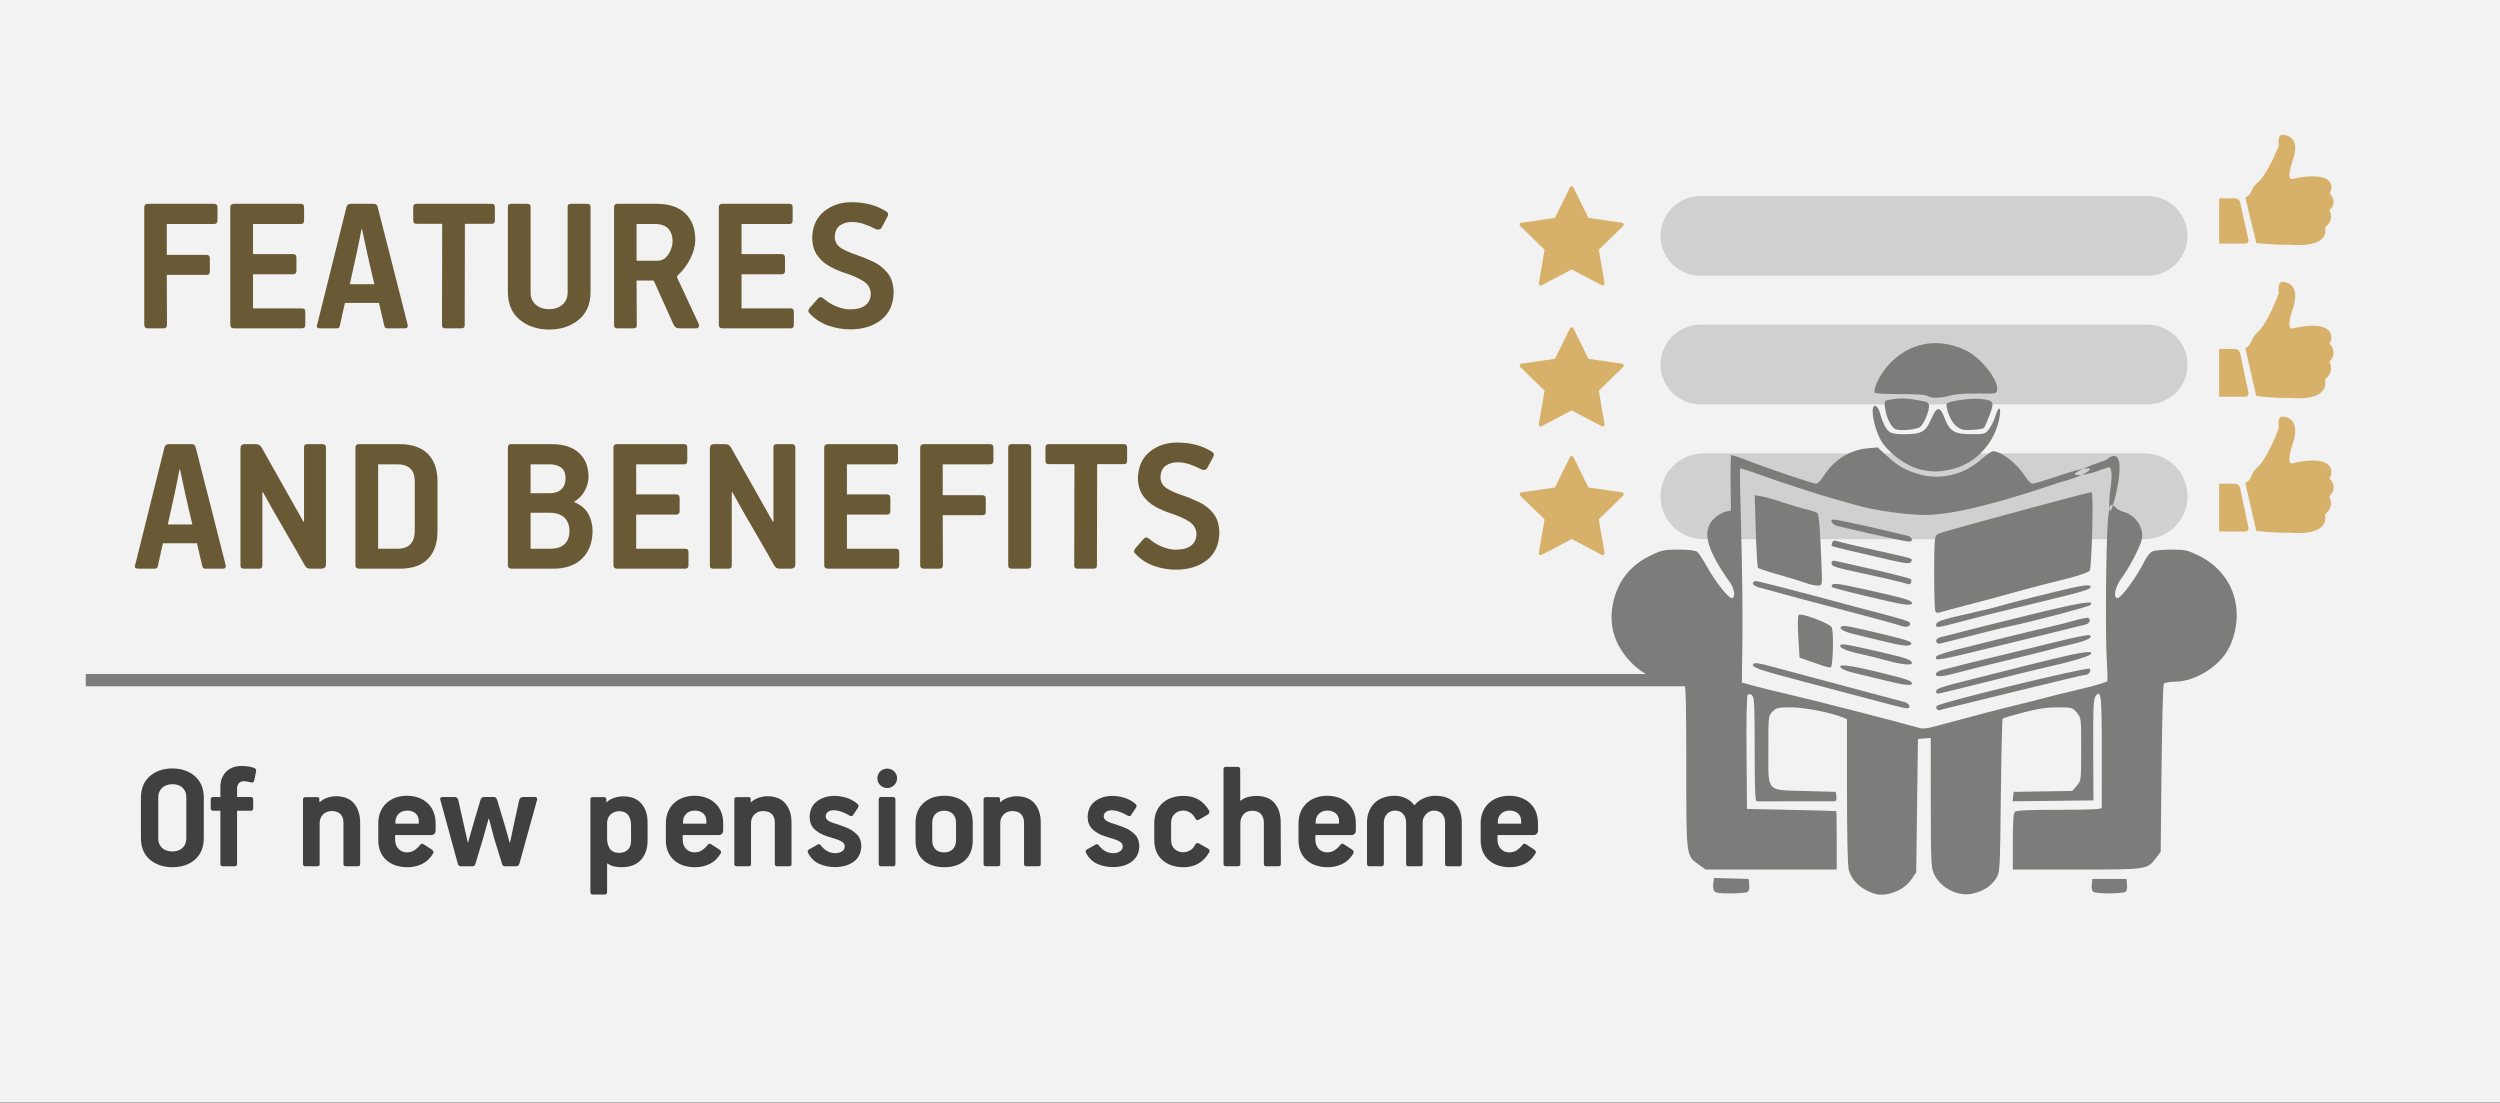 <svg width="408" height="180" xmlns="http://www.w3.org/2000/svg" xmlns:xlink="http://www.w3.org/1999/xlink" overflow="hidden"><rect width="100%" height="100%" fill="#333333" stroke="none"/><defs><clipPath id="clip0"><path d="M0 0 408 0 408 180 0 180Z" fill-rule="evenodd" clip-rule="evenodd"/></clipPath><clipPath id="clip1"><path d="M247 29 266 29 266 47 247 47Z" fill-rule="evenodd" clip-rule="evenodd"/></clipPath><clipPath id="clip2"><path d="M247 29 266 29 266 47 247 47Z" fill-rule="evenodd" clip-rule="evenodd"/></clipPath><clipPath id="clip3"><path d="M247 29 266 29 266 47 247 47Z" fill-rule="evenodd" clip-rule="evenodd"/></clipPath><clipPath id="clip4"><path d="M361 21 381 21 381 40 361 40Z" fill-rule="evenodd" clip-rule="evenodd"/></clipPath><clipPath id="clip5"><path d="M361 21 381 21 381 40 361 40Z" fill-rule="evenodd" clip-rule="evenodd"/></clipPath><clipPath id="clip6"><path d="M361 21 381 21 381 40 361 40Z" fill-rule="evenodd" clip-rule="evenodd"/></clipPath><clipPath id="clip7"><path d="M361 46 381 46 381 65 361 65Z" fill-rule="evenodd" clip-rule="evenodd"/></clipPath><clipPath id="clip8"><path d="M361 46 381 46 381 65 361 65Z" fill-rule="evenodd" clip-rule="evenodd"/></clipPath><clipPath id="clip9"><path d="M361 46 381 46 381 65 361 65Z" fill-rule="evenodd" clip-rule="evenodd"/></clipPath><clipPath id="clip10"><path d="M361 67 381 67 381 88 361 88Z" fill-rule="evenodd" clip-rule="evenodd"/></clipPath><clipPath id="clip11"><path d="M361 67 381 67 381 88 361 88Z" fill-rule="evenodd" clip-rule="evenodd"/></clipPath><clipPath id="clip12"><path d="M361 67 381 67 381 88 361 88Z" fill-rule="evenodd" clip-rule="evenodd"/></clipPath><clipPath id="clip13"><path d="M247 53 266 53 266 71 247 71Z" fill-rule="evenodd" clip-rule="evenodd"/></clipPath><clipPath id="clip14"><path d="M247 53 266 53 266 71 247 71Z" fill-rule="evenodd" clip-rule="evenodd"/></clipPath><clipPath id="clip15"><path d="M247 53 266 53 266 71 247 71Z" fill-rule="evenodd" clip-rule="evenodd"/></clipPath><clipPath id="clip16"><path d="M247 73 266 73 266 91 247 91Z" fill-rule="evenodd" clip-rule="evenodd"/></clipPath><clipPath id="clip17"><path d="M247 73 266 73 266 91 247 91Z" fill-rule="evenodd" clip-rule="evenodd"/></clipPath><clipPath id="clip18"><path d="M247 73 266 73 266 91 247 91Z" fill-rule="evenodd" clip-rule="evenodd"/></clipPath></defs><g clip-path="url(#clip0)"><rect x="0" y="0" width="408" height="179.916" fill="#FFFFFF" transform="scale(1 1)"/><rect x="0" y="0" width="408" height="179.916" fill="#F2F2F2" transform="scale(1 1)"/><path d="M0 0 262.453 0" stroke="#7C7C7B" stroke-width="2" stroke-miterlimit="8" fill="none" fill-rule="evenodd" transform="matrix(1 0 -0 1 14 111)"/><path d="M64.593 50.681 64.593 56.55 67.911 56.55C68.871 56.543 69.612 56.293 70.137 55.8 70.661 55.306 70.927 54.611 70.933 53.714 70.946 52.838 70.699 52.118 70.194 51.555 69.689 50.992 68.851 50.7 67.681 50.681ZM7.289 43.635C7.159 44.293 7.032 44.946 6.907 45.596 6.782 46.245 6.646 46.898 6.501 47.556L5.385 52.596 9.39 52.596C9.189 51.734 8.983 50.856 8.77 49.961 8.557 49.066 8.359 48.187 8.175 47.325L7.387 43.635ZM64.593 42.775 64.593 47.49 67.747 47.49C68.572 47.481 69.205 47.26 69.644 46.826 70.084 46.393 70.305 45.8 70.31 45.05 70.299 44.234 70.049 43.648 69.558 43.294 69.067 42.939 68.398 42.766 67.55 42.775ZM39.711 42.775 39.711 56.55 42.93 56.55C43.879 56.54 44.577 56.279 45.025 55.767 45.472 55.255 45.694 54.549 45.69 53.65L45.69 45.575C45.683 44.579 45.426 43.861 44.918 43.421 44.41 42.981 43.693 42.766 42.766 42.775ZM149.178 39.484 161.452 39.484C161.617 39.485 161.74 39.532 161.822 39.624 161.904 39.716 161.945 39.845 161.945 40.011L161.945 42.149C161.949 42.332 161.916 42.476 161.846 42.581 161.777 42.686 161.645 42.739 161.452 42.742L157.053 42.742 157.02 59.28C157.02 59.475 156.971 59.612 156.873 59.692 156.774 59.772 156.627 59.81 156.43 59.807L153.905 59.807C153.722 59.809 153.579 59.772 153.474 59.696 153.37 59.62 153.317 59.492 153.315 59.313L153.347 42.742 149.178 42.742C148.982 42.744 148.84 42.698 148.751 42.606 148.662 42.513 148.618 42.361 148.62 42.149L148.62 40.043C148.618 39.862 148.662 39.723 148.751 39.628 148.84 39.533 148.982 39.485 149.178 39.484ZM143.133 39.484 145.691 39.484C145.845 39.481 145.98 39.52 146.097 39.599 146.214 39.679 146.275 39.816 146.282 40.011L146.282 59.313C146.28 59.492 146.226 59.62 146.122 59.696 146.017 59.772 145.874 59.809 145.691 59.807L143.133 59.807C142.951 59.809 142.807 59.772 142.703 59.696 142.598 59.62 142.545 59.492 142.543 59.313L142.543 40.011C142.543 39.831 142.592 39.697 142.691 39.612 142.789 39.526 142.937 39.483 143.133 39.484ZM128.768 39.484 139.565 39.484C139.732 39.483 139.866 39.526 139.968 39.612 140.069 39.697 140.121 39.83 140.123 40.011L140.123 42.182C140.125 42.365 140.081 42.509 139.992 42.614 139.903 42.719 139.761 42.772 139.565 42.775L131.85 42.775 131.85 47.819 138.318 47.819C138.684 47.814 138.87 47.989 138.876 48.346L138.876 50.517C138.879 50.699 138.84 50.837 138.757 50.933 138.674 51.028 138.528 51.076 138.318 51.077L131.85 51.077C131.852 52.428 131.857 53.786 131.867 55.15 131.876 56.513 131.882 57.879 131.883 59.247 131.878 59.615 131.692 59.802 131.326 59.807L128.768 59.807C128.585 59.806 128.442 59.758 128.337 59.663 128.233 59.568 128.179 59.429 128.177 59.247L128.177 40.043C128.179 39.862 128.233 39.723 128.337 39.628 128.442 39.533 128.585 39.485 128.768 39.484ZM113.101 39.484 124.03 39.484C124.196 39.483 124.324 39.527 124.416 39.616 124.508 39.705 124.554 39.847 124.556 40.043L124.556 42.182C124.558 42.365 124.52 42.509 124.441 42.614 124.361 42.719 124.225 42.772 124.03 42.775L116.217 42.775 116.217 47.687 122.75 47.687C122.946 47.69 123.088 47.743 123.177 47.848 123.266 47.953 123.309 48.097 123.308 48.28L123.308 50.386C123.309 50.569 123.266 50.712 123.181 50.817 123.095 50.922 122.963 50.976 122.783 50.978L116.217 50.978 116.217 56.55 124.227 56.55C124.393 56.548 124.521 56.592 124.613 56.681 124.705 56.77 124.751 56.913 124.753 57.109L124.753 59.248C124.758 59.615 124.583 59.802 124.227 59.807L113.101 59.807C112.919 59.806 112.775 59.758 112.671 59.663 112.566 59.568 112.513 59.429 112.511 59.248L112.511 40.043C112.511 39.676 112.708 39.489 113.101 39.484ZM94.603 39.484 96.243 39.484C96.53 39.482 96.751 39.527 96.907 39.62 97.063 39.712 97.202 39.865 97.325 40.077L104.158 52.198 104.224 52.132 104.224 39.978C104.223 39.799 104.273 39.671 104.375 39.595 104.477 39.519 104.634 39.482 104.847 39.484L107.175 39.484C107.359 39.482 107.508 39.519 107.622 39.595 107.736 39.671 107.795 39.799 107.798 39.978L107.798 59.115C107.791 59.375 107.715 59.556 107.568 59.659 107.422 59.762 107.247 59.811 107.044 59.807L105.404 59.807C105.162 59.814 104.958 59.784 104.793 59.717 104.629 59.649 104.483 59.504 104.355 59.28 104.034 58.701 103.563 57.873 102.941 56.796 102.319 55.719 101.647 54.558 100.926 53.314 100.205 52.07 99.536 50.907 98.918 49.826 98.3 48.745 97.835 47.911 97.522 47.323L97.424 47.356 97.424 59.28C97.424 59.475 97.374 59.612 97.276 59.692 97.177 59.772 97.03 59.81 96.833 59.807L94.439 59.807C94.243 59.809 94.095 59.772 93.997 59.696 93.898 59.62 93.849 59.492 93.849 59.313L93.849 40.242C93.844 39.98 93.895 39.787 94.005 39.665 94.114 39.543 94.314 39.483 94.603 39.484ZM78.707 39.484 89.636 39.484C89.802 39.483 89.931 39.527 90.022 39.616 90.114 39.705 90.16 39.847 90.162 40.043L90.162 42.182C90.165 42.365 90.126 42.509 90.047 42.614 89.968 42.719 89.831 42.772 89.636 42.775L81.823 42.775 81.823 47.687 88.356 47.687C88.552 47.69 88.694 47.743 88.783 47.848 88.872 47.953 88.916 48.097 88.914 48.28L88.914 50.386C88.915 50.569 88.872 50.712 88.787 50.817 88.701 50.922 88.569 50.976 88.389 50.978L81.823 50.978 81.823 56.55 89.833 56.55C89.999 56.548 90.127 56.592 90.219 56.681 90.311 56.77 90.357 56.913 90.359 57.109L90.359 59.248C90.364 59.615 90.189 59.802 89.833 59.807L78.707 59.807C78.525 59.806 78.381 59.758 78.277 59.663 78.172 59.568 78.119 59.429 78.117 59.248L78.117 40.043C78.117 39.676 78.314 39.489 78.707 39.484ZM61.478 39.484 68.108 39.484C69.95 39.492 71.396 39.954 72.445 40.871 73.494 41.788 74.028 43.115 74.048 44.852 74.041 45.591 73.834 46.338 73.429 47.093 73.024 47.848 72.466 48.43 71.753 48.839L71.753 48.97C72.823 49.397 73.586 50.05 74.041 50.93 74.496 51.809 74.717 52.727 74.705 53.681 74.69 55.523 74.138 56.997 73.048 58.104 71.959 59.211 70.421 59.778 68.437 59.807L61.51 59.807C61.312 59.806 61.159 59.758 61.051 59.663 60.943 59.568 60.889 59.429 60.887 59.248L60.887 40.043C60.885 39.862 60.93 39.723 61.023 39.628 61.115 39.533 61.266 39.485 61.478 39.484ZM36.595 39.484 43.226 39.484C45.293 39.502 46.838 40.042 47.862 41.105 48.886 42.168 49.397 43.647 49.395 45.543L49.395 53.683C49.395 55.609 48.888 57.108 47.874 58.178 46.861 59.248 45.344 59.791 43.325 59.807L36.595 59.807C36.413 59.806 36.269 59.758 36.165 59.663 36.06 59.568 36.007 59.429 36.005 59.248L36.005 40.043C36.005 39.676 36.202 39.489 36.595 39.484ZM17.999 39.484 19.638 39.484C19.925 39.482 20.147 39.527 20.302 39.62 20.458 39.712 20.598 39.865 20.721 40.077L27.553 52.198 27.619 52.132 27.619 39.978C27.618 39.799 27.669 39.671 27.771 39.595 27.872 39.519 28.03 39.482 28.242 39.484L30.57 39.484C30.754 39.482 30.903 39.519 31.017 39.595 31.131 39.671 31.19 39.799 31.194 39.978L31.194 59.115C31.187 59.375 31.11 59.556 30.964 59.659 30.818 59.762 30.643 59.811 30.439 59.807L28.8 59.807C28.557 59.814 28.354 59.784 28.189 59.717 28.024 59.649 27.878 59.504 27.75 59.28 27.43 58.701 26.958 57.873 26.336 56.796 25.714 55.719 25.043 54.558 24.322 53.314 23.601 52.07 22.931 50.907 22.313 49.826 21.695 48.745 21.23 47.911 20.918 47.323L20.819 47.356 20.819 59.28C20.819 59.475 20.77 59.612 20.671 59.692 20.573 59.772 20.425 59.81 20.229 59.807L17.835 59.807C17.638 59.809 17.491 59.772 17.392 59.696 17.294 59.62 17.244 59.492 17.244 59.313L17.244 40.242C17.239 39.98 17.291 39.787 17.4 39.665 17.51 39.543 17.709 39.483 17.999 39.484ZM5.516 39.484 9.226 39.484C9.378 39.479 9.517 39.506 9.644 39.566 9.771 39.627 9.862 39.753 9.915 39.945 10.736 43.142 11.556 46.343 12.373 49.548 13.191 52.753 14.002 55.953 14.807 59.148 14.834 59.219 14.845 59.307 14.84 59.412 14.842 59.515 14.812 59.605 14.749 59.684 14.686 59.762 14.574 59.803 14.413 59.807L11.556 59.807C11.409 59.809 11.293 59.781 11.208 59.725 11.122 59.669 11.063 59.575 11.031 59.445 10.882 58.803 10.73 58.167 10.576 57.538 10.422 56.909 10.278 56.281 10.145 55.656L4.597 55.656C4.52 55.981 4.394 56.526 4.219 57.291 4.044 58.056 3.885 58.774 3.743 59.445 3.709 59.59 3.646 59.687 3.554 59.737 3.463 59.787 3.35 59.81 3.218 59.807L0.526 59.807C0.17 59.802-0.005 59.681 0 59.445 0.001 59.397 0.008 59.353 0.021 59.313 0.034 59.273 0.049 59.229 0.066 59.181L4.859 39.945C4.907 39.811 4.984 39.701 5.089 39.616 5.194 39.531 5.337 39.487 5.516 39.484ZM170.075 39.221C171.146 39.218 172.165 39.339 173.129 39.582 174.093 39.827 174.979 40.21 175.787 40.734 176.008 40.891 176.115 41.046 176.106 41.199 176.098 41.352 176.024 41.548 175.885 41.787L175.032 43.368C174.93 43.546 174.79 43.651 174.614 43.681 174.438 43.711 174.249 43.684 174.048 43.598 173.419 43.262 172.782 42.987 172.136 42.775 171.49 42.562 170.869 42.452 170.272 42.445 169.49 42.431 168.819 42.615 168.26 42.997 167.7 43.379 167.407 44.041 167.381 44.983 167.434 45.773 167.828 46.376 168.563 46.791 169.298 47.206 170.054 47.537 170.83 47.784 171.796 48.107 172.747 48.493 173.685 48.943 174.623 49.393 175.404 50.011 176.028 50.798 176.652 51.585 176.976 52.645 177 53.979 176.956 55.901 176.282 57.377 174.978 58.408 173.675 59.44 172.007 59.961 169.976 59.972 168.741 59.976 167.549 59.779 166.398 59.38 165.246 58.981 164.251 58.355 163.412 57.504 163.213 57.331 163.103 57.167 163.084 57.011 163.065 56.854 163.152 56.657 163.347 56.418L164.626 54.968C164.815 54.762 164.986 54.679 165.138 54.717 165.291 54.754 165.47 54.86 165.675 55.034 166.273 55.551 166.956 55.959 167.726 56.257 168.497 56.556 169.214 56.708 169.878 56.714 171.053 56.7 171.913 56.457 172.457 55.985 173 55.514 173.268 54.9 173.261 54.144 173.231 53.261 172.815 52.572 172.013 52.076 171.211 51.58 170.203 51.138 168.991 50.75 168.129 50.474 167.298 50.11 166.497 49.658 165.696 49.207 165.036 48.609 164.515 47.864 163.996 47.12 163.726 46.17 163.708 45.016 163.755 43.203 164.382 41.789 165.586 40.772 166.79 39.755 168.286 39.237 170.075 39.221ZM36.992 4.415C36.863 5.072 36.736 5.726 36.611 6.375 36.486 7.024 36.35 7.678 36.204 8.335L35.088 13.376 39.094 13.376C38.893 12.514 38.687 11.635 38.474 10.74 38.261 9.845 38.063 8.967 37.879 8.105L37.091 4.415ZM81.888 3.554 81.888 9.554 85.371 9.554C85.897 9.536 86.338 9.345 86.694 8.983 87.049 8.62 87.317 8.195 87.498 7.708 87.678 7.221 87.769 6.781 87.769 6.389 87.773 5.536 87.543 4.853 87.079 4.341 86.615 3.83 85.892 3.567 84.911 3.554ZM95.904 0.264 106.833 0.264C106.999 0.262 107.128 0.306 107.219 0.395 107.311 0.484 107.357 0.627 107.359 0.823L107.359 2.962C107.361 3.145 107.323 3.289 107.244 3.394 107.164 3.498 107.028 3.552 106.833 3.554L99.02 3.554 99.02 8.467 105.553 8.467C105.749 8.469 105.891 8.523 105.98 8.627 106.069 8.732 106.113 8.876 106.111 9.059L106.111 11.165C106.112 11.348 106.069 11.492 105.984 11.597 105.898 11.702 105.766 11.755 105.586 11.758L99.02 11.758 99.02 17.329 107.03 17.329C107.196 17.328 107.324 17.372 107.416 17.461 107.508 17.55 107.554 17.693 107.556 17.889L107.556 20.027C107.561 20.395 107.386 20.581 107.03 20.587L95.904 20.587C95.722 20.586 95.578 20.538 95.474 20.443 95.369 20.348 95.316 20.209 95.314 20.027L95.314 0.823C95.314 0.456 95.511 0.269 95.904 0.264ZM78.74 0.264 85.24 0.264C87.223 0.277 88.755 0.794 89.835 1.815 90.915 2.836 91.461 4.284 91.475 6.158 91.452 7.193 91.17 8.231 90.63 9.273 90.091 10.315 89.432 11.187 88.655 11.89 88.59 11.955 88.547 12.014 88.523 12.067 88.5 12.12 88.489 12.171 88.491 12.22 88.496 12.318 88.551 12.45 88.655 12.614L92.033 19.862C92.115 20.036 92.116 20.198 92.037 20.348 91.959 20.497 91.804 20.577 91.573 20.587L89.081 20.587C88.67 20.583 88.385 20.516 88.228 20.385 88.071 20.254 87.951 20.079 87.868 19.862L84.681 12.779 81.888 12.779C81.89 13.998 81.895 15.217 81.905 16.436 81.914 17.655 81.92 18.873 81.921 20.093 81.921 20.272 81.872 20.399 81.774 20.476 81.675 20.552 81.528 20.589 81.331 20.587L78.806 20.587C78.609 20.589 78.462 20.552 78.363 20.476 78.265 20.399 78.216 20.272 78.216 20.093L78.216 0.823C78.21 0.456 78.385 0.269 78.74 0.264ZM61.478 0.264 64.003 0.264C64.171 0.26 64.31 0.292 64.421 0.358 64.531 0.425 64.589 0.547 64.593 0.725L64.593 14.858C64.604 15.601 64.878 16.216 65.414 16.703 65.951 17.191 66.685 17.443 67.615 17.461 68.546 17.444 69.28 17.19 69.817 16.699 70.353 16.209 70.627 15.584 70.638 14.825L70.638 0.758C70.638 0.579 70.687 0.451 70.786 0.375 70.884 0.299 71.031 0.262 71.228 0.264L73.753 0.264C73.951 0.262 74.105 0.298 74.213 0.371 74.32 0.444 74.375 0.562 74.376 0.725L74.376 14.858C74.328 16.733 73.671 18.186 72.404 19.217 71.138 20.247 69.552 20.77 67.648 20.785 65.729 20.77 64.134 20.247 62.864 19.217 61.594 18.186 60.935 16.733 60.887 14.858L60.887 0.758C60.885 0.579 60.93 0.451 61.023 0.375 61.115 0.299 61.266 0.262 61.478 0.264ZM45.996 0.264 58.271 0.264C58.435 0.265 58.558 0.312 58.64 0.404 58.722 0.495 58.763 0.624 58.763 0.79L58.763 2.929C58.767 3.112 58.734 3.256 58.665 3.361 58.595 3.466 58.464 3.519 58.271 3.521L53.871 3.521 53.839 20.06C53.839 20.255 53.789 20.392 53.691 20.471 53.593 20.551 53.445 20.589 53.248 20.587L50.723 20.587C50.541 20.589 50.397 20.552 50.293 20.476 50.188 20.399 50.135 20.272 50.133 20.093L50.166 3.521 45.996 3.521C45.801 3.523 45.658 3.478 45.569 3.386 45.48 3.293 45.437 3.141 45.438 2.929L45.438 0.823C45.437 0.641 45.48 0.503 45.569 0.408 45.658 0.312 45.801 0.264 45.996 0.264ZM35.22 0.264 38.929 0.264C39.081 0.258 39.221 0.286 39.348 0.346 39.475 0.406 39.566 0.533 39.619 0.725 40.44 3.922 41.26 7.123 42.077 10.328 42.894 13.533 43.706 16.733 44.511 19.928 44.538 19.999 44.549 20.087 44.544 20.191 44.546 20.294 44.516 20.385 44.453 20.463 44.39 20.541 44.278 20.583 44.117 20.587L41.26 20.587C41.113 20.588 40.997 20.561 40.912 20.504 40.826 20.448 40.767 20.355 40.735 20.224 40.585 19.583 40.433 18.947 40.279 18.318 40.126 17.688 39.982 17.061 39.849 16.436L34.3 16.436C34.224 16.76 34.098 17.305 33.923 18.071 33.748 18.836 33.589 19.554 33.447 20.224 33.413 20.369 33.35 20.467 33.258 20.517 33.166 20.567 33.054 20.59 32.921 20.587L30.229 20.587C29.874 20.581 29.699 20.46 29.704 20.224 29.705 20.176 29.712 20.132 29.724 20.093 29.738 20.053 29.753 20.009 29.77 19.961L34.563 0.725C34.611 0.59 34.688 0.481 34.793 0.395 34.898 0.31 35.04 0.266 35.22 0.264ZM16.173 0.264 27.102 0.264C27.268 0.262 27.396 0.306 27.488 0.395 27.58 0.484 27.626 0.627 27.627 0.823L27.627 2.962C27.63 3.145 27.592 3.289 27.512 3.394 27.433 3.498 27.296 3.552 27.102 3.554L19.288 3.554 19.288 8.467 25.822 8.467C26.017 8.469 26.16 8.523 26.248 8.627 26.337 8.732 26.381 8.876 26.38 9.059L26.38 11.165C26.381 11.348 26.338 11.492 26.253 11.597 26.167 11.702 26.035 11.755 25.855 11.758L19.288 11.758 19.288 17.329 27.299 17.329C27.465 17.328 27.593 17.372 27.685 17.461 27.777 17.55 27.823 17.693 27.824 17.889L27.824 20.027C27.83 20.395 27.655 20.581 27.299 20.587L16.173 20.587C15.991 20.586 15.847 20.538 15.743 20.443 15.638 20.348 15.585 20.209 15.583 20.027L15.583 0.823C15.583 0.456 15.78 0.269 16.173 0.264ZM2.136 0.264 12.933 0.264C13.1 0.263 13.234 0.306 13.336 0.391 13.437 0.477 13.489 0.61 13.492 0.79L13.492 2.962C13.493 3.145 13.449 3.289 13.36 3.394 13.271 3.498 13.129 3.552 12.933 3.554L5.218 3.554 5.218 8.599 11.686 8.599C12.052 8.593 12.239 8.769 12.244 9.125L12.244 11.297C12.247 11.479 12.208 11.617 12.125 11.712 12.042 11.807 11.896 11.856 11.686 11.856L5.218 11.856C5.22 13.208 5.225 14.565 5.235 15.929 5.244 17.293 5.25 18.659 5.251 20.027 5.246 20.395 5.06 20.581 4.694 20.587L2.136 20.587C1.953 20.586 1.81 20.538 1.705 20.442 1.601 20.347 1.547 20.209 1.545 20.027L1.545 0.823C1.547 0.641 1.601 0.503 1.705 0.408 1.81 0.312 1.953 0.264 2.136 0.264ZM116.92 0C117.992-0.003 119.01 0.118 119.975 0.362 120.939 0.606 121.825 0.99 122.632 1.514 122.854 1.671 122.96 1.826 122.952 1.978 122.944 2.131 122.87 2.327 122.731 2.567L121.878 4.147C121.776 4.326 121.636 4.43 121.46 4.46 121.284 4.491 121.095 4.463 120.894 4.378 120.265 4.042 119.628 3.767 118.982 3.554 118.336 3.341 117.715 3.232 117.118 3.225 116.336 3.211 115.665 3.395 115.105 3.777 114.545 4.158 114.252 4.82 114.227 5.762 114.28 6.552 114.674 7.155 115.409 7.571 116.144 7.986 116.9 8.317 117.676 8.563 118.642 8.886 119.593 9.273 120.531 9.723 121.469 10.173 122.25 10.791 122.874 11.578 123.498 12.365 123.822 13.425 123.846 14.759 123.802 16.68 123.128 18.157 121.824 19.188 120.521 20.219 118.853 20.741 116.822 20.752 115.587 20.756 114.394 20.558 113.243 20.159 112.092 19.76 111.097 19.135 110.258 18.284 110.058 18.111 109.949 17.946 109.93 17.79 109.911 17.634 109.998 17.436 110.192 17.197L111.472 15.747C111.661 15.542 111.832 15.458 111.984 15.496 112.137 15.534 112.316 15.64 112.521 15.813 113.118 16.33 113.802 16.738 114.572 17.037 115.342 17.335 116.059 17.488 116.723 17.494 117.899 17.48 118.759 17.236 119.302 16.765 119.846 16.293 120.114 15.679 120.107 14.924 120.077 14.041 119.661 13.351 118.859 12.856 118.057 12.36 117.049 11.918 115.836 11.529 114.975 11.253 114.144 10.89 113.343 10.438 112.542 9.986 111.882 9.388 111.361 8.644 110.841 7.899 110.572 6.95 110.554 5.795 110.601 3.983 111.227 2.568 112.432 1.551 113.636 0.534 115.132 0.017 116.92 0Z" fill="#695934" fill-rule="evenodd" transform="matrix(1 0 -0 1 22 33)"/><path d="M78.056 7.385C77.459 7.397 76.982 7.583 76.625 7.943 76.269 8.302 76.086 8.762 76.077 9.322L76.077 11.795C76.067 12.43 76.207 12.982 76.497 13.451 76.787 13.921 77.29 14.167 78.006 14.191 78.702 14.178 79.207 13.987 79.522 13.617 79.836 13.248 79.99 12.776 79.985 12.203L79.985 9.679C79.994 9.048 79.851 8.513 79.556 8.073 79.261 7.634 78.761 7.404 78.056 7.385ZM131.071 7.309C130.453 7.319 129.979 7.503 129.646 7.86 129.314 8.217 129.145 8.688 129.142 9.271L129.142 12.152C129.142 12.735 129.304 13.206 129.627 13.563 129.95 13.921 130.432 14.104 131.071 14.114 131.678 14.107 132.154 13.93 132.499 13.582 132.843 13.235 133.018 12.758 133.025 12.152L133.025 9.271C133.022 8.666 132.852 8.189 132.517 7.841 132.182 7.493 131.7 7.316 131.071 7.309ZM223.346 7.283C222.751 7.298 222.287 7.479 221.952 7.826 221.618 8.172 221.448 8.595 221.442 9.095L221.442 9.427 225.25 9.427 225.25 8.967C225.242 8.451 225.069 8.042 224.73 7.743 224.391 7.443 223.929 7.29 223.346 7.283ZM193.622 7.283C193.028 7.298 192.563 7.479 192.229 7.826 191.894 8.172 191.724 8.595 191.718 9.095L191.718 9.427 195.526 9.427 195.526 8.967C195.519 8.451 195.345 8.042 195.006 7.743 194.667 7.443 194.206 7.29 193.622 7.283ZM90.371 7.283C89.777 7.298 89.312 7.479 88.978 7.826 88.643 8.172 88.473 8.595 88.467 9.095L88.467 9.427 92.275 9.427 92.275 8.967C92.268 8.451 92.094 8.042 91.755 7.743 91.416 7.443 90.955 7.29 90.371 7.283ZM43.439 7.283C42.845 7.298 42.38 7.479 42.045 7.826 41.711 8.172 41.541 8.595 41.535 9.095L41.535 9.427 45.343 9.427 45.343 8.967C45.336 8.451 45.162 8.042 44.823 7.743 44.484 7.443 44.022 7.29 43.439 7.283ZM49.233 5.07 51.136 5.07C51.312 5.068 51.455 5.104 51.565 5.178 51.675 5.252 51.748 5.378 51.787 5.554L52.588 9.12 53.339 12.482 53.389 12.482 54.34 9.171 55.391 5.63C55.438 5.462 55.507 5.327 55.597 5.226 55.688 5.125 55.82 5.073 55.992 5.07L57.544 5.07C57.669 5.063 57.781 5.09 57.882 5.153 57.982 5.215 58.069 5.358 58.144 5.579L59.346 9.578 60.172 12.482 60.247 12.482 60.848 9.604 61.724 5.605C61.767 5.449 61.837 5.321 61.933 5.223 62.03 5.124 62.194 5.073 62.425 5.07L64.277 5.07C64.471 5.078 64.589 5.138 64.63 5.251 64.671 5.364 64.671 5.482 64.627 5.605L61.774 15.92C61.721 16.106 61.639 16.231 61.527 16.293 61.414 16.355 61.288 16.383 61.148 16.379L59.571 16.379C59.388 16.386 59.248 16.365 59.152 16.315 59.056 16.265 58.979 16.142 58.92 15.946L57.669 11.896 56.793 8.585 56.743 8.585 55.767 12.074 54.59 15.971C54.525 16.166 54.436 16.285 54.324 16.328 54.212 16.37 54.092 16.387 53.964 16.379L52.362 16.379C52.179 16.384 52.039 16.36 51.943 16.305 51.847 16.251 51.77 16.131 51.712 15.946L48.883 5.605C48.819 5.46 48.815 5.336 48.871 5.232 48.926 5.129 49.047 5.075 49.233 5.07ZM120.784 5.067 122.734 5.067C122.85 5.066 122.944 5.099 123.019 5.165 123.093 5.232 123.132 5.335 123.135 5.474L123.135 15.971C123.135 16.122 123.103 16.228 123.041 16.29 122.978 16.351 122.885 16.381 122.76 16.379L120.809 16.379C120.683 16.379 120.585 16.347 120.516 16.283 120.446 16.219 120.41 16.124 120.409 15.997L120.409 5.474C120.409 5.346 120.441 5.246 120.503 5.175 120.566 5.104 120.659 5.068 120.784 5.067ZM78.783 4.968C80.051 4.988 81.017 5.381 81.682 6.148 82.346 6.916 82.68 7.94 82.685 9.22L82.685 12.203C82.684 13.453 82.336 14.48 81.641 15.284 80.946 16.088 79.91 16.504 78.532 16.532 78.054 16.535 77.614 16.49 77.211 16.398 76.808 16.306 76.455 16.147 76.152 15.921 76.127 15.942 76.102 15.951 76.077 15.946L76.077 20.582C76.076 20.722 76.041 20.825 75.971 20.891 75.901 20.958 75.803 20.991 75.677 20.99L73.752 20.99C73.626 20.988 73.528 20.953 73.458 20.885 73.388 20.817 73.353 20.724 73.352 20.608L73.352 5.452C73.351 5.348 73.378 5.263 73.433 5.197 73.488 5.131 73.578 5.097 73.702 5.095L75.577 5.095C75.691 5.095 75.782 5.121 75.849 5.175 75.916 5.228 75.951 5.312 75.952 5.426L75.952 5.91 76.027 5.91C76.382 5.57 76.812 5.327 77.32 5.181 77.828 5.035 78.316 4.964 78.783 4.968ZM142.973 4.943C144.263 4.965 145.231 5.371 145.879 6.161 146.526 6.951 146.85 7.987 146.851 9.271L146.851 16.022C146.851 16.256 146.726 16.374 146.476 16.379L144.526 16.379C144.4 16.378 144.302 16.347 144.232 16.286 144.162 16.225 144.127 16.137 144.126 16.022L144.126 9.296C144.131 8.725 143.982 8.262 143.678 7.908 143.374 7.553 142.88 7.37 142.197 7.36 141.633 7.37 141.17 7.553 140.807 7.908 140.443 8.262 140.255 8.725 140.243 9.296L140.243 16.022C140.247 16.256 140.114 16.374 139.843 16.379L137.918 16.379C137.792 16.378 137.694 16.347 137.624 16.286 137.554 16.225 137.519 16.137 137.518 16.022L137.518 5.477C137.518 5.361 137.549 5.269 137.612 5.2 137.674 5.132 137.768 5.097 137.893 5.095L139.868 5.095C139.98 5.093 140.062 5.116 140.115 5.165 140.167 5.214 140.193 5.301 140.193 5.426L140.193 5.884C140.205 5.885 140.218 5.889 140.23 5.897 140.243 5.904 140.255 5.908 140.268 5.91 140.633 5.569 141.062 5.322 141.555 5.168 142.048 5.015 142.521 4.94 142.973 4.943ZM102.299 4.943C103.588 4.965 104.556 5.371 105.204 6.161 105.852 6.951 106.176 7.987 106.176 9.271L106.176 16.022C106.176 16.256 106.051 16.374 105.801 16.379L103.851 16.379C103.725 16.378 103.627 16.347 103.557 16.286 103.488 16.225 103.452 16.137 103.451 16.022L103.451 9.296C103.457 8.725 103.308 8.262 103.003 7.908 102.699 7.553 102.205 7.37 101.522 7.36 100.959 7.37 100.495 7.553 100.132 7.908 99.769 8.262 99.581 8.725 99.568 9.296L99.568 16.022C99.573 16.256 99.439 16.374 99.168 16.379L97.243 16.379C97.117 16.378 97.019 16.347 96.949 16.286 96.88 16.225 96.844 16.137 96.843 16.022L96.843 5.477C96.843 5.361 96.874 5.269 96.937 5.2 96.999 5.132 97.093 5.097 97.218 5.095L99.193 5.095C99.305 5.093 99.388 5.116 99.44 5.165 99.493 5.214 99.519 5.301 99.518 5.426L99.518 5.884C99.531 5.885 99.543 5.889 99.556 5.897 99.568 5.904 99.581 5.908 99.593 5.91 99.958 5.569 100.387 5.322 100.88 5.168 101.374 5.015 101.846 4.94 102.299 4.943ZM31.9 4.943C33.19 4.965 34.158 5.371 34.806 6.161 35.453 6.951 35.778 7.987 35.778 9.271L35.778 16.022C35.778 16.256 35.653 16.374 35.403 16.379L33.453 16.379C33.327 16.378 33.229 16.347 33.159 16.286 33.089 16.225 33.054 16.137 33.053 16.022L33.053 9.296C33.059 8.725 32.909 8.262 32.605 7.908 32.301 7.553 31.807 7.37 31.124 7.36 30.56 7.37 30.097 7.553 29.734 7.908 29.37 8.262 29.183 8.725 29.17 9.296L29.17 16.022C29.174 16.256 29.041 16.374 28.77 16.379L26.845 16.379C26.719 16.378 26.621 16.347 26.551 16.286 26.481 16.225 26.446 16.137 26.445 16.022L26.445 5.477C26.445 5.361 26.476 5.269 26.539 5.2 26.601 5.132 26.695 5.097 26.82 5.095L28.795 5.095C28.907 5.093 28.989 5.116 29.042 5.165 29.095 5.214 29.12 5.301 29.12 5.426L29.12 5.884C29.133 5.885 29.145 5.889 29.157 5.897 29.17 5.904 29.183 5.908 29.195 5.91 29.56 5.569 29.989 5.322 30.482 5.168 30.975 5.015 31.448 4.94 31.9 4.943ZM170.129 4.892C171.064 4.888 171.873 5.079 172.557 5.464 173.241 5.849 173.825 6.447 174.309 7.258 174.352 7.343 174.367 7.453 174.353 7.589 174.34 7.725 174.267 7.836 174.134 7.92L172.733 8.736C172.524 8.853 172.365 8.868 172.254 8.781 172.143 8.694 172.052 8.568 171.982 8.405 171.761 8.035 171.483 7.755 171.146 7.567 170.81 7.378 170.463 7.284 170.104 7.283 169.529 7.296 169.059 7.481 168.693 7.841 168.328 8.2 168.139 8.66 168.127 9.22L168.127 12.203C168.139 12.761 168.327 13.212 168.69 13.557 169.053 13.901 169.516 14.079 170.079 14.089 170.45 14.091 170.804 14.005 171.14 13.831 171.476 13.657 171.748 13.386 171.957 13.018 172.039 12.855 172.137 12.729 172.251 12.642 172.364 12.555 172.525 12.57 172.733 12.687L174.134 13.477C174.273 13.555 174.358 13.654 174.391 13.774 174.423 13.893 174.396 14.023 174.309 14.165 173.824 14.965 173.237 15.56 172.548 15.949 171.859 16.339 171.053 16.533 170.129 16.532 168.683 16.516 167.535 16.121 166.683 15.348 165.832 14.575 165.396 13.518 165.377 12.177L165.377 9.297C165.401 7.93 165.846 6.855 166.711 6.072 167.577 5.289 168.716 4.895 170.129 4.892ZM158.529 4.892C159.172 4.887 159.84 4.992 160.532 5.207 161.224 5.421 161.841 5.774 162.383 6.266 162.466 6.356 162.5 6.455 162.483 6.561 162.466 6.668 162.425 6.773 162.358 6.876L161.558 8.073C161.52 8.112 161.477 8.143 161.43 8.166 161.382 8.189 161.334 8.2 161.283 8.201 161.194 8.195 161.084 8.15 160.952 8.067 160.819 7.984 160.671 7.901 160.508 7.819 160.133 7.638 159.774 7.496 159.431 7.392 159.088 7.288 158.754 7.235 158.429 7.232 158.057 7.234 157.749 7.32 157.505 7.49 157.261 7.661 157.135 7.906 157.126 8.226 157.125 8.454 157.221 8.655 157.414 8.829 157.607 9.002 157.904 9.158 158.304 9.297 158.976 9.498 159.666 9.733 160.372 10.004 161.079 10.275 161.677 10.65 162.167 11.13 162.657 11.611 162.912 12.265 162.933 13.095 162.904 14.195 162.493 15.037 161.698 15.622 160.904 16.206 159.897 16.501 158.679 16.506 157.792 16.519 156.944 16.353 156.136 16.01 155.328 15.666 154.699 15.069 154.251 14.216 154.197 14.112 154.173 14.009 154.179 13.907 154.184 13.806 154.242 13.722 154.351 13.655L155.751 12.865C155.884 12.788 155.993 12.758 156.076 12.773 156.159 12.788 156.243 12.853 156.326 12.967 156.661 13.399 157.028 13.72 157.427 13.93 157.825 14.139 158.268 14.243 158.755 14.242 159.112 14.24 159.443 14.148 159.747 13.965 160.052 13.781 160.214 13.517 160.233 13.171 160.231 12.884 160.128 12.655 159.926 12.483 159.723 12.311 159.433 12.158 159.055 12.024 158.812 11.936 158.534 11.845 158.222 11.753 157.91 11.662 157.595 11.565 157.276 11.463 156.45 11.193 155.784 10.81 155.279 10.317 154.774 9.823 154.515 9.16 154.501 8.328 154.536 7.194 154.941 6.338 155.717 5.76 156.493 5.183 157.43 4.893 158.529 4.892ZM113.161 4.892C113.804 4.887 114.472 4.992 115.164 5.207 115.856 5.421 116.474 5.774 117.015 6.266 117.098 6.356 117.132 6.455 117.115 6.561 117.098 6.668 117.057 6.773 116.99 6.876L116.19 8.073C116.152 8.112 116.109 8.143 116.062 8.166 116.015 8.189 115.966 8.2 115.915 8.201 115.827 8.195 115.716 8.15 115.584 8.067 115.452 7.984 115.304 7.901 115.14 7.819 114.766 7.638 114.407 7.496 114.063 7.392 113.72 7.288 113.386 7.235 113.061 7.232 112.689 7.234 112.381 7.32 112.137 7.49 111.893 7.661 111.767 7.906 111.758 8.226 111.757 8.454 111.853 8.655 112.046 8.829 112.239 9.002 112.536 9.158 112.936 9.297 113.608 9.498 114.298 9.733 115.005 10.004 115.711 10.275 116.31 10.65 116.799 11.13 117.289 11.611 117.544 12.265 117.565 13.095 117.537 14.195 117.125 15.037 116.33 15.622 115.536 16.206 114.529 16.501 113.312 16.506 112.424 16.519 111.576 16.353 110.768 16.01 109.96 15.666 109.331 15.069 108.883 14.216 108.829 14.112 108.805 14.009 108.811 13.907 108.817 13.806 108.874 13.722 108.983 13.655L110.383 12.865C110.516 12.788 110.625 12.758 110.708 12.773 110.791 12.788 110.875 12.853 110.958 12.967 111.294 13.399 111.661 13.72 112.059 13.93 112.458 14.139 112.9 14.243 113.387 14.242 113.744 14.24 114.075 14.148 114.38 13.965 114.684 13.781 114.846 13.517 114.865 13.171 114.863 12.884 114.761 12.655 114.558 12.483 114.356 12.311 114.065 12.158 113.687 12.024 113.444 11.936 113.167 11.845 112.854 11.753 112.542 11.662 112.227 11.565 111.908 11.463 111.082 11.193 110.416 10.81 109.911 10.317 109.407 9.823 109.147 9.16 109.133 8.328 109.168 7.194 109.573 6.338 110.349 5.76 111.125 5.183 112.062 4.893 113.161 4.892ZM223.321 4.866C224.699 4.88 225.817 5.279 226.674 6.063 227.532 6.847 227.974 7.934 228 9.325L228 10.52C227.996 10.752 227.929 10.937 227.8 11.073 227.671 11.21 227.504 11.28 227.3 11.283L221.392 11.283 221.392 12.099C221.4 12.663 221.578 13.136 221.924 13.518 222.271 13.9 222.736 14.099 223.321 14.114 223.818 14.101 224.239 13.975 224.583 13.735 224.926 13.495 225.216 13.222 225.45 12.916 225.533 12.808 225.617 12.736 225.703 12.699 225.789 12.662 225.904 12.691 226.05 12.788L227.275 13.579C227.429 13.678 227.539 13.78 227.606 13.885 227.673 13.99 227.671 14.117 227.6 14.267 227.149 15.052 226.551 15.626 225.805 15.991 225.06 16.355 224.249 16.536 223.371 16.532 221.925 16.514 220.78 16.117 219.936 15.341 219.092 14.566 218.66 13.519 218.642 12.201L218.642 9.325C218.664 7.979 219.1 6.904 219.948 6.101 220.797 5.298 221.921 4.886 223.321 4.866ZM204.598 4.866C205.203 4.868 205.796 4.998 206.379 5.257 206.961 5.517 207.436 5.895 207.802 6.393L207.877 6.393C208.223 5.928 208.706 5.559 209.328 5.286 209.95 5.013 210.584 4.873 211.231 4.866 212.682 4.888 213.766 5.296 214.484 6.088 215.202 6.88 215.561 7.924 215.56 9.22L215.56 15.971C215.56 16.247 215.435 16.383 215.185 16.379L213.235 16.379C212.964 16.379 212.83 16.251 212.834 15.997L212.834 9.22C212.835 8.682 212.684 8.229 212.38 7.86 212.077 7.491 211.619 7.299 211.006 7.283 210.502 7.3 210.075 7.496 209.725 7.869 209.375 8.243 209.192 8.693 209.177 9.22L209.177 15.971C209.179 16.111 209.15 16.214 209.093 16.28 209.035 16.346 208.938 16.379 208.802 16.379L206.877 16.379C206.606 16.379 206.473 16.251 206.477 15.997L206.477 9.22C206.475 8.693 206.322 8.243 206.016 7.869 205.711 7.496 205.263 7.3 204.673 7.283 204.104 7.299 203.658 7.491 203.336 7.86 203.014 8.229 202.85 8.682 202.844 9.22L202.844 15.971C202.845 16.111 202.812 16.214 202.747 16.28 202.682 16.346 202.581 16.379 202.444 16.379L200.494 16.379C200.368 16.379 200.27 16.347 200.2 16.283 200.13 16.219 200.095 16.124 200.094 15.997L200.094 9.22C200.103 7.946 200.497 6.909 201.276 6.107 202.054 5.305 203.162 4.892 204.598 4.866ZM193.597 4.866C194.975 4.88 196.093 5.279 196.951 6.063 197.808 6.847 198.25 7.934 198.276 9.325L198.276 10.52C198.272 10.752 198.205 10.937 198.076 11.073 197.947 11.21 197.78 11.28 197.576 11.283L191.668 11.283 191.668 12.099C191.676 12.663 191.854 13.136 192.2 13.518 192.547 13.9 193.013 14.099 193.597 14.114 194.094 14.101 194.515 13.975 194.859 13.735 195.203 13.495 195.492 13.222 195.726 12.916 195.809 12.808 195.893 12.736 195.979 12.699 196.065 12.662 196.181 12.691 196.326 12.788L197.551 13.579C197.705 13.678 197.816 13.78 197.882 13.885 197.949 13.99 197.947 14.117 197.876 14.267 197.425 15.052 196.827 15.626 196.082 15.991 195.336 16.355 194.525 16.536 193.647 16.532 192.201 16.514 191.056 16.117 190.212 15.341 189.368 14.566 188.937 13.519 188.918 12.201L188.918 9.325C188.941 7.979 189.376 6.904 190.225 6.101 191.073 5.298 192.197 4.886 193.597 4.866ZM131.071 4.866C132.503 4.873 133.637 5.247 134.471 5.989 135.306 6.731 135.732 7.8 135.75 9.195L135.75 12.177C135.731 13.596 135.306 14.675 134.474 15.415 133.643 16.155 132.516 16.527 131.096 16.532 129.652 16.519 128.516 16.137 127.686 15.386 126.856 14.635 126.433 13.591 126.417 12.254L126.417 9.195C126.437 7.889 126.865 6.846 127.702 6.066 128.538 5.285 129.661 4.886 131.071 4.866ZM90.346 4.866C91.724 4.88 92.842 5.279 93.7 6.063 94.557 6.847 94.999 7.934 95.025 9.325L95.025 10.52C95.021 10.752 94.954 10.937 94.825 11.073 94.696 11.21 94.529 11.28 94.325 11.283L88.417 11.283 88.417 12.099C88.426 12.663 88.603 13.136 88.95 13.518 89.296 13.9 89.762 14.099 90.346 14.114 90.844 14.101 91.264 13.975 91.608 13.735 91.952 13.495 92.241 13.222 92.475 12.916 92.558 12.808 92.642 12.736 92.728 12.699 92.814 12.662 92.93 12.691 93.075 12.788L94.3 13.579C94.454 13.678 94.565 13.78 94.632 13.885 94.698 13.99 94.696 14.117 94.625 14.267 94.174 15.052 93.576 15.626 92.831 15.991 92.085 16.355 91.274 16.536 90.396 16.532 88.951 16.514 87.805 16.117 86.961 15.341 86.117 14.566 85.686 13.519 85.667 12.201L85.667 9.325C85.69 7.979 86.126 6.904 86.974 6.101 87.822 5.298 88.946 4.886 90.346 4.866ZM43.414 4.866C44.792 4.88 45.91 5.279 46.767 6.063 47.625 6.847 48.067 7.934 48.093 9.325L48.093 10.52C48.089 10.752 48.022 10.937 47.893 11.073 47.764 11.21 47.597 11.28 47.393 11.283L41.485 11.283 41.485 12.099C41.493 12.663 41.671 13.136 42.017 13.518 42.364 13.9 42.829 14.099 43.414 14.114 43.911 14.101 44.332 13.975 44.676 13.735 45.02 13.495 45.309 13.222 45.543 12.916 45.626 12.808 45.71 12.736 45.796 12.699 45.882 12.662 45.998 12.691 46.143 12.788L47.368 13.579C47.522 13.678 47.633 13.78 47.699 13.885 47.766 13.99 47.764 14.117 47.693 14.267 47.242 15.052 46.644 15.626 45.898 15.991 45.153 16.355 44.342 16.536 43.464 16.532 42.018 16.514 40.873 16.117 40.029 15.341 39.185 14.566 38.754 13.519 38.735 12.201L38.735 9.325C38.758 7.979 39.193 6.904 40.042 6.101 40.89 5.298 42.014 4.886 43.414 4.866ZM5.155 2.978C4.411 2.993 3.838 3.199 3.436 3.596 3.034 3.993 2.83 4.492 2.825 5.093L2.825 11.872C2.829 12.472 3.028 12.967 3.423 13.356 3.818 13.746 4.387 13.948 5.13 13.962 5.838 13.949 6.394 13.751 6.795 13.366 7.197 12.981 7.402 12.483 7.409 11.872L7.409 5.093C7.407 4.492 7.216 3.993 6.836 3.596 6.456 3.199 5.895 2.993 5.155 2.978ZM121.784 0.433C122.235 0.443 122.615 0.595 122.925 0.888 123.235 1.181 123.397 1.556 123.41 2.011 123.398 2.445 123.24 2.818 122.938 3.128 122.635 3.438 122.259 3.6 121.809 3.615 121.348 3.603 120.965 3.448 120.659 3.147 120.354 2.846 120.196 2.468 120.184 2.011 120.194 1.567 120.349 1.196 120.647 0.898 120.945 0.6 121.324 0.445 121.784 0.433ZM5.13 0.408C6.592 0.419 7.804 0.829 8.765 1.639 9.726 2.449 10.224 3.592 10.259 5.067L10.259 11.897C10.23 13.35 9.745 14.482 8.806 15.294 7.866 16.106 6.649 16.518 5.155 16.532 3.669 16.521 2.447 16.115 1.488 15.313 0.529 14.511 0.033 13.372 0 11.897L0 5.067C0.031 3.614 0.519 2.478 1.466 1.658 2.413 0.839 3.634 0.422 5.13 0.408ZM177.053 0.153 179.003 0.153C179.118 0.152 179.213 0.185 179.287 0.252 179.362 0.318 179.401 0.421 179.403 0.561L179.403 5.655 179.503 5.655C179.884 5.356 180.312 5.152 180.787 5.044 181.262 4.936 181.678 4.885 182.033 4.892 183.414 4.915 184.425 5.326 185.064 6.126 185.703 6.926 186.019 7.974 186.011 9.271L186.036 15.971C186.035 16.111 186 16.214 185.93 16.28 185.86 16.346 185.762 16.379 185.636 16.379L183.686 16.379C183.407 16.379 183.265 16.251 183.261 15.997L183.261 9.271C183.265 8.698 183.113 8.231 182.807 7.869 182.501 7.507 182.017 7.32 181.357 7.309 180.751 7.323 180.279 7.518 179.942 7.895 179.605 8.272 179.433 8.747 179.428 9.322L179.428 15.971C179.424 16.247 179.282 16.383 179.003 16.379L177.078 16.379C176.952 16.379 176.854 16.347 176.784 16.283 176.714 16.219 176.679 16.124 176.678 15.997L176.678 0.561C176.678 0.285 176.803 0.149 177.053 0.153ZM16.392 0C16.774 0.002 17.136 0.03 17.478 0.083 17.819 0.136 18.1 0.201 18.319 0.28 18.453 0.312 18.573 0.369 18.679 0.452 18.785 0.534 18.823 0.681 18.795 0.891L18.494 2.341C18.459 2.518 18.385 2.629 18.272 2.675 18.159 2.722 17.991 2.712 17.768 2.647 17.643 2.607 17.481 2.572 17.28 2.542 17.08 2.511 16.918 2.495 16.793 2.494 16.429 2.499 16.155 2.615 15.969 2.841 15.784 3.067 15.691 3.368 15.691 3.743L15.691 5.07 17.919 5.07C18.045 5.072 18.143 5.107 18.213 5.175 18.283 5.243 18.318 5.335 18.319 5.452L18.319 6.927C18.318 7.054 18.283 7.15 18.216 7.213 18.149 7.277 18.058 7.309 17.944 7.309L15.691 7.309 15.691 15.997C15.69 16.124 15.655 16.219 15.585 16.283 15.515 16.347 15.417 16.379 15.291 16.379L13.366 16.379C13.229 16.377 13.128 16.342 13.063 16.274 12.998 16.205 12.965 16.113 12.966 15.997L12.966 7.309 11.764 7.309C11.65 7.309 11.559 7.277 11.492 7.213 11.425 7.15 11.39 7.054 11.389 6.927L11.389 5.452C11.39 5.335 11.425 5.243 11.495 5.175 11.565 5.107 11.663 5.072 11.79 5.07L12.966 5.07 12.966 3.361C12.971 2.43 13.267 1.643 13.854 1.002 14.44 0.361 15.286 0.027 16.392 0Z" fill="#404040" fill-rule="evenodd" transform="matrix(1 0 -0 1 23 125)"/><path d="M0 6.497C-1.36862e-15 2.909 2.909-2.73725e-15 6.497-2.73725e-15L79.503 0C83.091-1.36862e-15 86 2.909 86 6.497L86 6.497C86 10.085 83.091 12.994 79.503 12.994L6.497 12.994C2.909 12.994-1.36862e-15 10.085 0 6.497Z" fill="#D0D0D0" fill-rule="evenodd" transform="matrix(1 0 -0 1 271 32)"/><path d="M0 6.497C-1.36862e-15 2.909 2.909-2.73725e-15 6.497-2.73725e-15L79.503 0C83.091-1.36862e-15 86 2.909 86 6.497L86 6.497C86 10.085 83.091 12.994 79.503 12.994L6.497 12.994C2.909 12.994-1.36862e-15 10.085 0 6.497Z" fill="#D0D0D0" fill-rule="evenodd" transform="matrix(1 0 -0 1 271 53)"/><path d="M0 6.997C-1.36862e-15 3.133 3.133 0 6.997 0L79.003 0C82.868-1.36862e-15 86 3.133 86 6.997L86 6.997C86 10.861 82.868 13.994 79.003 13.994L6.997 13.994C3.133 13.994 0 10.861 0 6.997Z" fill="#D0D0D0" fill-rule="evenodd" transform="matrix(1 0 -0 1 271 74)"/><g clip-path="url(#clip1)"><g clip-path="url(#clip2)"><g clip-path="url(#clip3)"><path d="M16.985 6.566C16.949 6.456 16.854 6.376 16.739 6.359L11.235 5.559 8.773 0.571C8.722 0.467 8.616 0.401 8.5 0.401 8.385 0.401 8.278 0.467 8.227 0.571L5.765 5.559 0.261 6.359C0.146 6.376 0.051 6.456 0.015 6.566-0.021 6.676 0.009 6.797 0.092 6.878L4.075 10.761 3.135 16.244C3.115 16.358 3.162 16.473 3.256 16.541 3.35 16.61 3.474 16.619 3.576 16.564L8.5 13.976 13.424 16.564C13.468 16.588 13.517 16.599 13.565 16.599 13.628 16.599 13.691 16.58 13.744 16.541 13.838 16.473 13.885 16.358 13.865 16.244L12.925 10.761 16.908 6.878C16.991 6.797 17.021 6.676 16.985 6.566Z" fill="#D7B169" transform="matrix(1 0 -0 1 248 30)"/></g></g></g><g clip-path="url(#clip4)"><g clip-path="url(#clip5)"><g clip-path="url(#clip6)"><path d="M9.928 0C9.098 0 9.377 1.776 9.377 1.776 9.377 1.776 7.601 6.674 5.902 7.979 5.538 8.361 5.31 8.784 5.167 9.13L5.167 9.13 5.167 9.13C5.134 9.214 5.104 9.295 5.079 9.369 4.965 9.6 4.722 9.957 4.204 10.27L5.902 17.656C5.902 17.656 8.531 17.998 11.168 17.943 12.223 18.028 13.341 18.035 14.23 17.844 17.253 17.201 16.495 15.094 16.495 15.094 18.124 13.869 17.198 12.34 17.198 12.34 18.646 10.828 17.223 9.56 17.223 9.56 17.223 9.56 18.007 8.339 16.995 7.416 15.734 6.262 12.311 7.03 12.311 7.03L12.311 7.03C12.072 7.071 11.818 7.122 11.546 7.188 11.546 7.188 10.362 7.74 11.546 4.148 12.734 0.555 10.759 0 9.928 0Z" fill="#D7B169" transform="matrix(1.056 0 -0 1 362 22)"/><path d="M4.682 17.123 3.395 11.009C3.321 10.659 2.968 10.373 2.611 10.373L0.155 10.373 0.152 17.756 4.163 17.756C4.523 17.759 4.755 17.473 4.682 17.123Z" fill="#D7B169" transform="matrix(1.056 0 -0 1 362 22)"/></g></g></g><g clip-path="url(#clip7)"><g clip-path="url(#clip8)"><g clip-path="url(#clip9)"><path d="M10.48 0C9.603 0 9.898 1.875 9.898 1.875 9.898 1.875 8.023 7.044 6.23 8.422 5.846 8.826 5.605 9.272 5.454 9.637L5.454 9.637 5.454 9.637C5.419 9.726 5.388 9.812 5.361 9.889 5.24 10.134 4.984 10.51 4.437 10.84L6.23 18.637C6.23 18.637 9.005 18.998 11.788 18.94 12.902 19.029 14.082 19.037 15.021 18.835 18.211 18.156 17.412 15.932 17.412 15.932 19.131 14.64 18.153 13.025 18.153 13.025 19.682 11.43 18.18 10.091 18.18 10.091 18.18 10.091 19.007 8.802 17.94 7.828 16.608 6.61 12.995 7.421 12.995 7.421L12.995 7.421C12.743 7.463 12.475 7.518 12.188 7.588 12.188 7.588 10.938 8.17 12.188 4.378 13.441 0.586 11.357 0 10.48 0Z" fill="#D7B169" transform="matrix(1 0 -0 1 362 46)"/><path d="M4.942 18.075 3.583 11.62C3.506 11.252 3.133 10.949 2.757 10.949L0.164 10.949 0.16 18.742 4.394 18.742C4.775 18.746 5.019 18.443 4.942 18.075Z" fill="#D7B169" transform="matrix(1 0 -0 1 362 46)"/></g></g></g><g clip-path="url(#clip10)"><g clip-path="url(#clip11)"><g clip-path="url(#clip12)"><path d="M10.48 0C9.603 0 9.898 1.875 9.898 1.875 9.898 1.875 8.023 7.044 6.23 8.422 5.846 8.826 5.605 9.272 5.454 9.637L5.454 9.637 5.454 9.637C5.419 9.726 5.388 9.812 5.361 9.889 5.241 10.134 4.984 10.51 4.437 10.84L6.23 18.637C6.23 18.637 9.005 18.998 11.788 18.94 12.902 19.029 14.082 19.037 15.021 18.835 18.211 18.156 17.412 15.932 17.412 15.932 19.131 14.64 18.153 13.025 18.153 13.025 19.682 11.43 18.18 10.091 18.18 10.091 18.18 10.091 19.007 8.803 17.94 7.828 16.608 6.61 12.995 7.421 12.995 7.421L12.995 7.421C12.743 7.464 12.475 7.518 12.188 7.588 12.188 7.588 10.938 8.17 12.188 4.378 13.441 0.586 11.357 0 10.48 0Z" fill="#D7B169" transform="matrix(1 0 -0 1 362 68)"/><path d="M4.942 18.075 3.583 11.62C3.506 11.252 3.133 10.949 2.757 10.949L0.164 10.949 0.16 18.742 4.394 18.742C4.775 18.746 5.019 18.443 4.942 18.075Z" fill="#D7B169" transform="matrix(1 0 -0 1 362 68)"/></g></g></g><g clip-path="url(#clip13)"><g clip-path="url(#clip14)"><g clip-path="url(#clip15)"><path d="M16.985 6.566C16.949 6.456 16.854 6.376 16.739 6.359L11.235 5.559 8.773 0.571C8.722 0.467 8.616 0.401 8.5 0.401 8.385 0.401 8.278 0.467 8.227 0.571L5.765 5.559 0.261 6.359C0.146 6.376 0.051 6.456 0.015 6.566-0.021 6.676 0.009 6.797 0.092 6.878L4.075 10.761 3.135 16.244C3.115 16.358 3.162 16.473 3.256 16.541 3.35 16.61 3.474 16.619 3.576 16.564L8.5 13.976 13.424 16.564C13.468 16.588 13.517 16.599 13.565 16.599 13.628 16.599 13.691 16.58 13.744 16.541 13.838 16.473 13.885 16.358 13.865 16.244L12.925 10.761 16.908 6.878C16.991 6.797 17.021 6.676 16.985 6.566Z" fill="#D7B169" transform="matrix(1 0 -0 1 248 53)"/></g></g></g><g clip-path="url(#clip16)"><g clip-path="url(#clip17)"><g clip-path="url(#clip18)"><path d="M16.985 6.566C16.949 6.456 16.854 6.376 16.739 6.359L11.235 5.559 8.773 0.571C8.722 0.467 8.616 0.401 8.5 0.401 8.385 0.401 8.278 0.467 8.227 0.571L5.765 5.559 0.261 6.359C0.146 6.376 0.051 6.456 0.015 6.566-0.021 6.676 0.009 6.797 0.092 6.878L4.075 10.761 3.135 16.244C3.115 16.358 3.162 16.473 3.256 16.541 3.35 16.61 3.474 16.619 3.576 16.564L8.5 13.976 13.424 16.564C13.468 16.588 13.517 16.599 13.565 16.599 13.628 16.599 13.691 16.58 13.744 16.541 13.838 16.473 13.885 16.358 13.865 16.244L12.925 10.761 16.908 6.878C16.991 6.797 17.021 6.676 16.985 6.566Z" fill="#D7B169" transform="matrix(1 0 -0 1 248 74)"/></g></g></g><path d="M42.889 89.841C40.706 89.135 39.213 87.749 38.718 85.969 38.541 85.332 38.429 80.398 38.428 73.156L38.428 61.378 37.8 61.108C35.947 60.312 31.512 59.44 29.318 59.44 27.191 59.44 26.898 59.505 26.279 60.123 25.599 60.803 25.595 60.845 25.595 66.222 25.595 73.451 25.118 72.909 31.637 73.092L36.615 73.231 36.703 73.997C36.76 74.489 36.659 74.765 36.424 74.768 35.478 74.778 24.019 74.784 23.711 74.774 23.44 74.766 23.363 72.88 23.363 66.3 23.363 59.013 23.303 57.787 22.932 57.48 22.654 57.249 22.406 57.218 22.231 57.394 22.063 57.561 21.988 61.171 22.034 66.841L22.107 76.018 29.361 76.169C33.351 76.252 36.646 76.346 36.684 76.378 36.723 76.41 36.754 78.567 36.754 81.172L36.754 85.909 26.055 85.909 15.356 85.909 14.245 85.105C12.155 83.593 12.203 83.97 12.203 69.114 12.203 58.865 12.124 55.824 11.854 55.609 11.662 55.458 10.672 55.27 9.653 55.192 7.129 55 4.998 53.979 3.183 52.093 0.565 49.371-0.452 46.208 0.184 42.76 0.886 38.954 3.006 36.23 6.561 34.563 8.25 33.771 8.691 33.684 10.999 33.696 12.67 33.704 13.713 33.834 13.997 34.069 14.237 34.268 14.931 35.324 15.539 36.417 16.91 38.877 19.047 41.608 19.6 41.608 20.254 41.608 20.104 40.144 19.34 39.072 15.412 33.556 14.674 30.515 16.794 28.575 17.343 28.073 18.174 27.585 18.641 27.492L19.491 27.322 19.435 22.894C19.405 20.459 19.45 18.396 19.536 18.311 19.622 18.226 20.863 18.618 22.294 19.184 25.576 20.481 32.851 22.94 33.406 22.94 33.636 22.94 34.175 22.386 34.604 21.708 36.282 19.055 38.858 17.428 41.804 17.162L43.429 17.014 45.011 18.458C46.785 20.078 47.916 20.723 50.127 21.378 53.635 22.416 57.546 21.486 60.37 18.941 61.16 18.229 62.012 17.647 62.264 17.647 63.659 17.647 66.16 19.633 67.615 21.896 67.985 22.471 68.488 22.941 68.733 22.941 68.978 22.941 71.054 22.307 73.346 21.533 80.635 19.025 78.479 21.393 73.459 22.618 64.051 25.817 56.033 28.056 50.983 28.042 48.248 28.035 42.762 27.266 40.381 26.556 39.844 26.396 38.275 25.96 36.894 25.586 34.123 24.836 27.37 22.636 23.567 21.245 22.222 20.752 21.062 20.409 20.99 20.481 20.918 20.553 20.993 25.18 21.157 30.762 21.321 36.344 21.414 44.171 21.363 48.154L21.27 55.397 23.642 56.034C24.946 56.385 27.08 56.909 28.384 57.2 31.707 57.941 47.137 61.893 50.057 62.751 50.94 63.011 51.345 62.952 54.331 62.131 57.97 61.13 63.877 59.59 66.327 59.003 67.785 58.654 69.668 58.178 70.512 57.944 71.356 57.711 74.018 57.055 76.427 56.488 78.836 55.921 80.856 55.318 80.916 55.15 80.977 54.981 80.93 53.276 80.812 51.36 80.581 47.584 80.701 32.841 80.993 29.178 81.212 26.436 81.472 25.895 82.173 26.726 82.443 27.046 83.022 27.397 83.461 27.507 85.523 28.024 86.964 30.157 86.533 32.055 86.256 33.279 84.448 36.742 83.287 38.273 82.206 39.701 81.8 41.608 82.579 41.608 83.189 41.608 85.793 38.043 87.007 35.544 87.325 34.89 87.855 34.206 88.185 34.025 88.523 33.839 89.886 33.694 91.297 33.695 93.562 33.695 93.994 33.784 95.706 34.608 99.698 36.529 102.038 40.155 102.038 44.419 102.038 46.768 101.234 49.356 100.008 50.958 98.096 53.454 94.739 55.242 91.941 55.254 90.984 55.258 90.264 55.399 90.128 55.609 90.004 55.8 89.839 62.048 89.763 69.492L89.623 83.027 88.858 84.028C87.412 85.922 87.501 85.909 75.91 85.909L65.49 85.909 65.49 81.367C65.49 78.206 65.592 76.724 65.825 76.491 66.067 76.249 68.069 76.157 73.079 76.157 78.426 76.157 79.999 76.078 80.002 75.809 80.002 75.617 80.008 71.458 80.01 66.566 80.014 57.438 79.896 56.404 78.992 57.627 78.65 58.09 78.587 59.565 78.616 66.404L78.651 74.624 72.052 74.699 65.453 74.774 65.541 74.003 65.63 73.231 70.423 73.155 75.216 73.079 75.933 72.228C76.646 71.383 76.65 71.349 76.65 66.266 76.65 61.173 76.646 61.151 75.928 60.297 75.223 59.461 75.146 59.44 72.789 59.441 71.001 59.441 69.544 59.661 67.184 60.281 65.431 60.741 63.924 61.19 63.837 61.277 63.749 61.364 63.614 67.036 63.538 73.881 63.399 86.268 63.395 86.331 62.756 87.357 61.991 88.586 60.801 89.37 59.022 89.817 56.623 90.419 53.684 88.95 52.623 86.617 52.156 85.589 52.111 84.574 52.105 74.956L52.099 64.421 51.053 64.508 50.007 64.594 49.867 75.485 49.728 86.375 48.891 87.581C47.648 89.372 44.78 90.452 42.891 89.841ZM16.73 89.377C16.596 89.138 16.542 88.57 16.609 88.113L16.731 87.283 19.558 87.362 22.385 87.441 22.475 88.387C22.529 88.956 22.418 89.426 22.196 89.567 21.993 89.695 20.734 89.802 19.399 89.805 17.492 89.809 16.92 89.716 16.73 89.377ZM78.65 89.567C78.428 89.426 78.317 88.956 78.371 88.387L78.462 87.441 81.252 87.441 84.042 87.441 84.132 88.387C84.186 88.956 84.075 89.426 83.853 89.567 83.65 89.695 82.479 89.8 81.252 89.8 80.024 89.8 78.854 89.695 78.65 89.567ZM53.071 59.713C52.961 59.536 52.98 59.298 53.112 59.185 53.794 58.602 77.698 52.798 78.035 53.135 78.373 53.472 77.876 54.146 77.29 54.146 77.066 54.146 72.029 55.341 66.094 56.802 60.16 58.263 55.035 59.516 54.704 59.587 54.373 59.658 53.914 59.788 53.686 59.875 53.457 59.963 53.18 59.89 53.07 59.713ZM45.68 59.031C42.716 58.239 35.842 56.421 30.894 55.122 24.822 53.528 23.082 52.958 23.082 52.562 23.082 52.059 23.675 52.111 26.43 52.857 27.734 53.21 31.061 54.1 33.823 54.833 36.585 55.567 40.666 56.659 42.891 57.26 45.115 57.861 47.312 58.446 47.773 58.559 48.562 58.754 48.938 59.455 48.331 59.599 48.177 59.635 46.985 59.38 45.68 59.031ZM52.984 56.74C53.053 56.381 54.1 56.018 57.398 55.208 59.777 54.623 62.664 53.896 63.815 53.591 64.966 53.286 68.524 52.4 71.722 51.621 77.082 50.316 78.866 50.093 78.141 50.817 77.801 51.156 74.787 52.044 71.626 52.737 70.322 53.023 65.74 54.145 61.443 55.23 57.147 56.315 53.466 57.205 53.262 57.207 53.059 57.207 52.934 56.999 52.984 56.74ZM44.425 54.995C42.737 54.57 40.629 54.059 39.74 53.858 38.852 53.658 37.91 53.336 37.648 53.143 36.477 52.282 38.361 52.434 43.125 53.587 48.208 54.817 49.028 55.09 49.028 55.549 49.028 55.98 47.709 55.821 44.425 54.995ZM52.934 54.053C52.934 53.779 53.332 53.501 53.98 53.322 55.43 52.921 61.435 51.437 64.791 50.65 66.326 50.29 69.826 49.435 72.57 48.75 75.314 48.065 77.734 47.572 77.948 47.654 78.77 47.969 77.68 48.547 75.165 49.128 73.756 49.454 71.975 49.899 71.208 50.117 70.441 50.335 67.428 51.081 64.512 51.775 61.597 52.469 58.333 53.28 57.258 53.577 54.114 54.448 52.934 54.578 52.934 54.053ZM34.66 52.71C34.2 52.559 33.117 52.184 32.254 51.876L30.684 51.318 30.484 47.966C30.365 45.972 30.389 44.508 30.544 44.354 30.924 43.974 35.58 45.718 35.931 46.372 36.29 47.043 36.154 52.822 35.776 52.916 35.623 52.954 35.121 52.861 34.66 52.71ZM44.843 51.773C43.539 51.414 41.509 50.913 40.331 50.66 38.173 50.195 36.996 49.631 37.381 49.246 37.616 49.011 38.816 49.23 44.425 50.534 48.207 51.412 49.028 51.715 49.028 52.23 49.028 52.642 47.333 52.457 44.843 51.773ZM52.934 51.263C52.934 51.019 53.942 50.629 55.794 50.155 61.323 48.742 69.001 46.856 71.348 46.335 72.652 46.046 74.584 45.557 75.642 45.249 76.7 44.941 77.673 44.756 77.804 44.837 78.311 45.149 78.009 45.784 77.276 45.949 76.854 46.043 75.316 46.419 73.859 46.783 72.401 47.148 70.957 47.507 70.65 47.582 70.343 47.656 67.267 48.404 63.815 49.244 52.94 51.89 52.934 51.891 52.934 51.263ZM44.146 48.598C42.458 48.179 40.353 47.669 39.469 47.463 37.784 47.072 36.921 46.476 37.64 46.201 38.037 46.049 39.151 46.269 44.704 47.598 48.32 48.464 49.12 48.757 48.888 49.132 48.625 49.556 47.499 49.43 44.146 48.598ZM53.081 48.863C52.797 48.405 53.146 48.074 54.123 47.875 54.62 47.774 55.843 47.466 56.84 47.191 57.837 46.916 62.88 45.655 68.045 44.389 76.661 42.277 78.977 41.902 78.12 42.758 77.844 43.033 69.015 45.356 64.931 46.228 63.933 46.441 62.176 46.864 61.025 47.167 59.874 47.471 57.865 47.98 56.561 48.298 55.257 48.616 53.98 48.938 53.725 49.014 53.469 49.091 53.179 49.023 53.081 48.863ZM47.494 46.206C46.458 45.854 42.336 44.73 36.334 43.163 32.498 42.161 28.481 41.089 27.407 40.78 26.332 40.471 24.92 40.087 24.268 39.927 23.547 39.75 23.082 39.477 23.082 39.229 23.082 39.005 23.263 38.822 23.484 38.822 23.94 38.822 31.173 40.685 39.264 42.887 40.108 43.117 42.493 43.746 44.564 44.285 46.636 44.824 48.439 45.371 48.572 45.502 49.079 46.001 48.331 46.49 47.494 46.206ZM52.984 45.886C53.084 45.374 53.914 45.109 58.932 43.987 60.774 43.575 62.845 43.065 63.536 42.853 65.104 42.372 72.061 40.627 75.356 39.889 76.986 39.523 77.925 39.428 78.107 39.609 78.576 40.078 77.549 40.416 70.466 42.126 66.731 43.027 62.859 43.963 61.862 44.205 60.864 44.447 58.623 45.027 56.881 45.495 53.225 46.475 52.86 46.512 52.984 45.886ZM52.831 43.691C52.734 43.44 52.655 40.627 52.655 37.44 52.655 32.826 52.734 31.58 53.044 31.324 53.484 30.959 53.487 30.958 68.279 26.943 74.528 25.247 78.052 24.334 78.351 24.334 78.691 24.334 78.393 36.47 78.037 37.134 77.918 37.355 76.522 37.869 74.933 38.276 73.345 38.682 70.978 39.285 69.674 39.616 68.369 39.947 66.235 40.525 64.931 40.902 63.626 41.278 60.606 42.087 58.218 42.7 55.831 43.312 53.681 43.889 53.442 43.981 53.18 44.081 52.936 43.965 52.831 43.691ZM45.122 42.118C39.932 40.925 36.132 39.967 35.977 39.812 35.887 39.722 35.937 39.525 36.088 39.375 36.365 39.098 38.185 39.429 44.704 40.946 48.234 41.767 49.028 42.041 49.028 42.438 49.028 42.842 47.855 42.746 45.122 42.118ZM31.591 39.106C30.824 38.826 28.828 38.215 27.155 37.748 25.482 37.281 24.023 36.798 23.913 36.676 23.802 36.554 23.635 33.836 23.541 30.637L23.371 24.821 24.459 24.995C25.058 25.091 26.603 25.527 27.893 25.966 29.184 26.404 30.92 26.922 31.752 27.117 32.584 27.312 33.407 27.583 33.581 27.72 33.868 27.946 34.084 30.822 34.31 37.429 34.38 39.48 34.368 39.519 33.684 39.566 33.3 39.593 32.359 39.385 31.591 39.106ZM47.075 38.965C46.385 38.768 43.592 38.133 40.868 37.551 36.506 36.621 35.916 36.43 35.916 35.952 35.916 35.505 36.051 35.438 36.683 35.575 43.169 36.986 48.621 38.303 48.829 38.511 49.097 38.779 48.871 39.403 48.524 39.35 48.418 39.334 47.766 39.161 47.075 38.965ZM45.262 35.349C39.079 33.934 36.056 33.204 35.954 33.102 35.895 33.043 35.926 32.788 36.023 32.536 36.139 32.235 36.366 32.142 36.685 32.265 36.953 32.369 38.238 32.695 39.543 32.99 40.847 33.285 43.358 33.853 45.122 34.252 49.205 35.174 49.096 35.137 48.959 35.548 48.784 36.071 48.308 36.045 45.262 35.349ZM46.238 31.973C43.928 31.483 38.328 30.213 36.962 29.869 35.941 29.612 35.464 28.791 36.336 28.791 36.747 28.791 42.489 30.034 45.82 30.843 46.741 31.067 47.839 31.326 48.261 31.419 49.096 31.603 49.335 32.431 48.54 32.386 48.272 32.37 47.236 32.184 46.238 31.973ZM81.393 20.367C81.142 20.065 80.749 20.484 79.964 20.61 77.41 21.871 71.287 22.265 80.688 19.084 84.922 15.525 81.904 27.218 81.403 27.412 80.777 25.581 82.121 21.744 81.393 20.367ZM50.666 20.68C48.201 20.206 44.963 17.812 43.832 15.629 42.829 13.692 42.274 10.644 42.859 10.283 43.202 10.072 43.644 10.665 43.884 11.658 43.994 12.117 44.253 12.825 44.458 13.232 45.181 14.668 45.578 14.861 47.807 14.861 50.61 14.861 51.267 14.485 52.195 12.348 53.096 10.272 53.61 10.24 54.353 12.214 55.167 14.378 55.957 14.858 58.709 14.859 60.968 14.859 61.005 14.849 61.661 13.955 62.027 13.457 62.478 12.517 62.663 11.866 62.849 11.214 63.122 10.681 63.271 10.681 63.433 10.681 63.469 11.16 63.361 11.866 62.677 16.323 59.294 19.912 55.045 20.688 53.164 21.031 52.489 21.03 50.666 20.68ZM46.352 14.048C45.626 13.735 44.804 12.052 44.632 10.525 44.501 9.373 44.502 9.371 45.579 9.194 47.109 8.941 48.038 8.967 50.052 9.317 51.701 9.604 51.818 9.673 51.812 10.362 51.805 11.238 50.96 13.189 50.379 13.668 49.842 14.112 47.1 14.371 46.352 14.048ZM57.338 14.118C56.922 14.048 56.266 13.616 55.881 13.159 55.16 12.303 54.465 10.303 54.736 9.864 54.99 9.453 58.794 8.932 60.265 9.106 62.405 9.359 62.519 9.57 61.697 11.75 61.312 12.771 60.904 13.699 60.791 13.813 60.518 14.085 58.298 14.282 57.338 14.118ZM51.679 8.666C51.294 8.422 49.844 8.313 47.005 8.313 44.264 8.313 42.89 8.213 42.89 8.014 42.891 6.94 43.975 4.874 45.273 3.473 48.582-0.096 53.162-0.969 57.677 1.108 60.228 2.282 63.177 5.96 62.929 7.66 62.841 8.26 62.746 8.277 59.769 8.223 58.081 8.192 56.198 8.308 55.584 8.48 53.816 8.976 52.285 9.048 51.679 8.666Z" fill="#7C7C7B" fill-rule="evenodd" transform="matrix(1 0 -0 1 263 56)"/></g></svg>